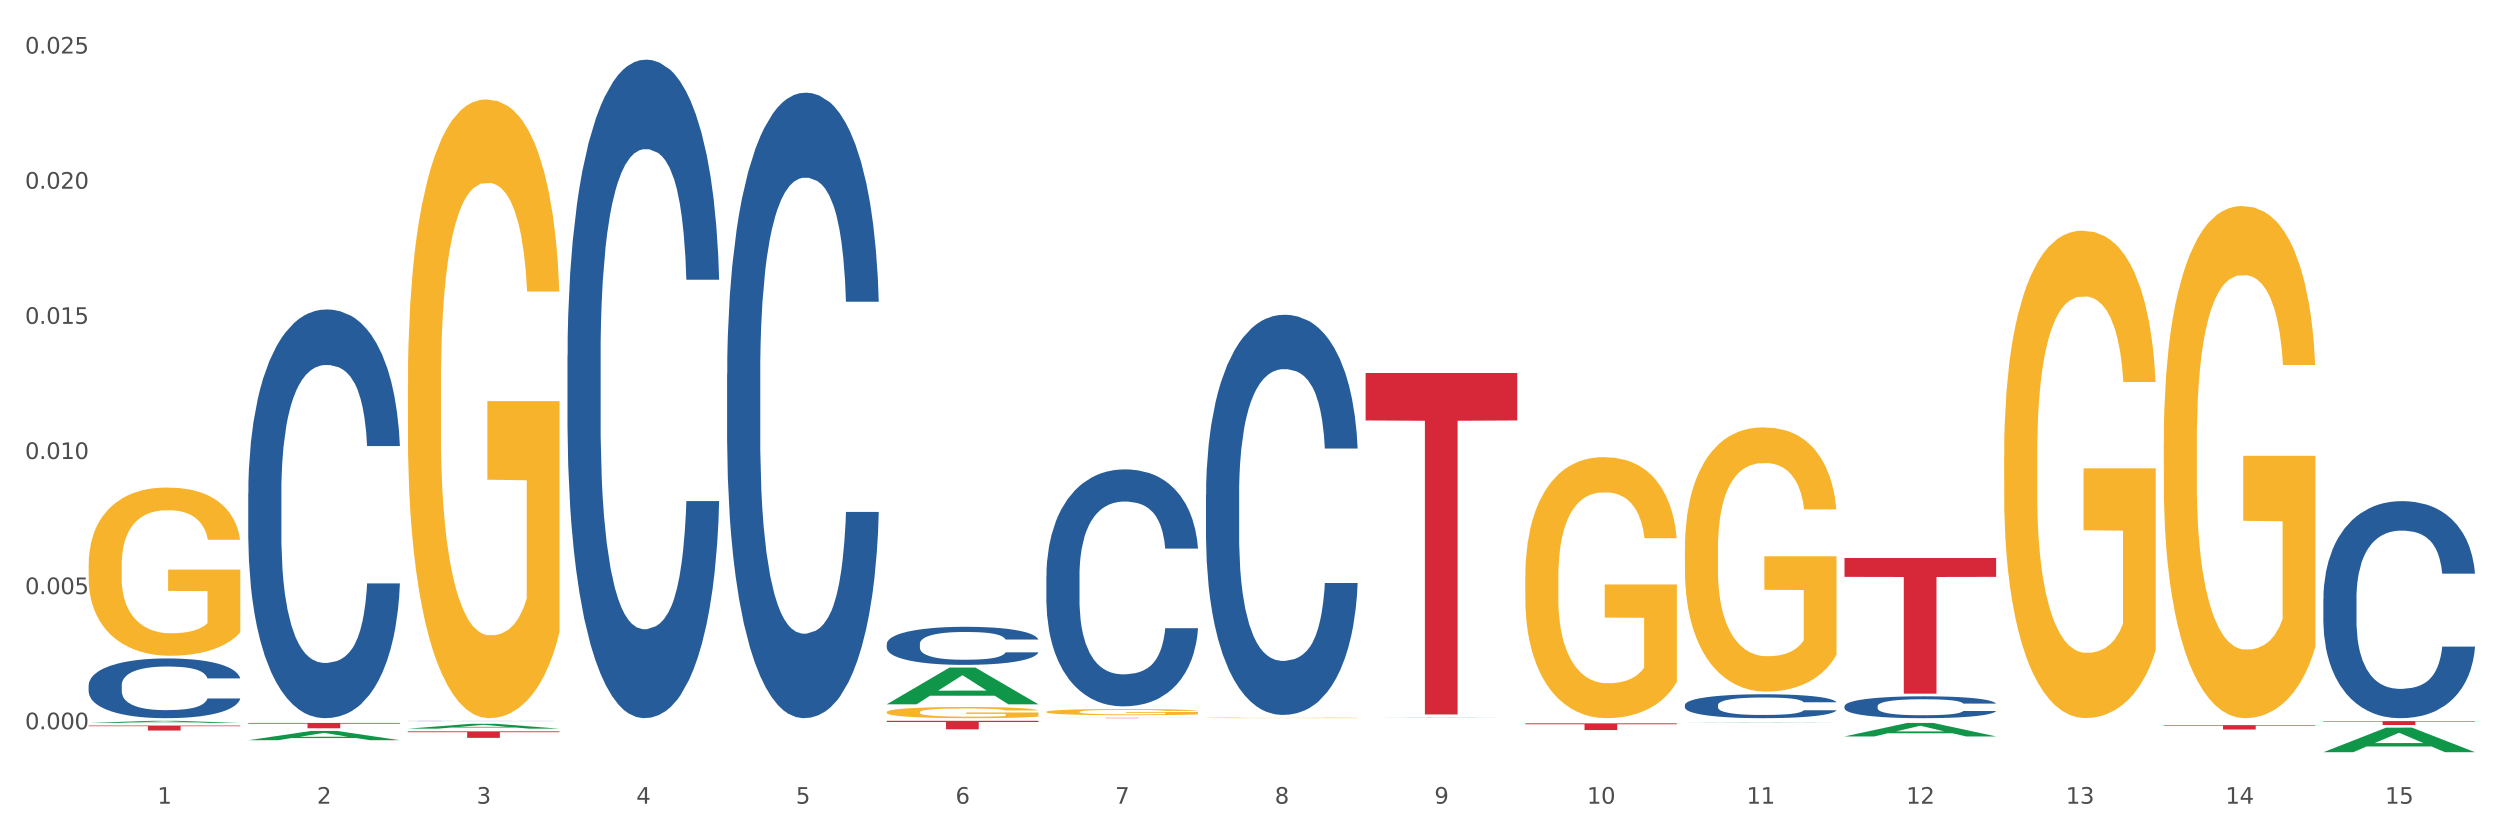 <?xml version="1.0" encoding="utf-8" standalone="no"?>
<!DOCTYPE svg PUBLIC "-//W3C//DTD SVG 1.1//EN"
  "http://www.w3.org/Graphics/SVG/1.1/DTD/svg11.dtd">
<svg xmlns:xlink="http://www.w3.org/1999/xlink" width="1080pt" height="360pt" viewBox="0 0 1080 360" xmlns="http://www.w3.org/2000/svg" version="1.1">
 <rect x="0" y="0" width="1080" height="360" fill="#333333" stroke="none"/>
 <defs>
  <style type="text/css">*{stroke-linejoin: round; stroke-linecap: butt}</style>
 </defs>
 <g id="figure_1">
  <g id="patch_1">
   <path d="M 0 360 
L 1080 360 
L 1080 0 
L 0 0 
z
" style="fill: #ffffff; stroke: #ffffff; stroke-linejoin: miter"/>
  </g>
  <g id="axes_1">
   <g id="matplotlib.axis_1">
    <g id="xtick_1">
     <g id="text_1">
      <!-- 1 -->
      <g style="fill: #4d4d4d" transform="translate(67.984 347.204) scale(0.096 -0.096)">
       <defs>
        <path id="DejaVuSans-31" d="M 794 531 
L 1825 531 
L 1825 4091 
L 703 3866 
L 703 4441 
L 1819 4666 
L 2450 4666 
L 2450 531 
L 3481 531 
L 3481 0 
L 794 0 
L 794 531 
z
" transform="scale(0.016)"/>
       </defs>
       <use xlink:href="#DejaVuSans-31"/>
      </g>
     </g>
    </g>
    <g id="xtick_2">
     <g id="text_2">
      <!-- 2 -->
      <g style="fill: #4d4d4d" transform="translate(136.942 347.204) scale(0.096 -0.096)">
       <defs>
        <path id="DejaVuSans-32" d="M 1228 531 
L 3431 531 
L 3431 0 
L 469 0 
L 469 531 
Q 828 903 1448 1529 
Q 2069 2156 2228 2338 
Q 2531 2678 2651 2914 
Q 2772 3150 2772 3378 
Q 2772 3750 2511 3984 
Q 2250 4219 1831 4219 
Q 1534 4219 1204 4116 
Q 875 4013 500 3803 
L 500 4441 
Q 881 4594 1212 4672 
Q 1544 4750 1819 4750 
Q 2544 4750 2975 4387 
Q 3406 4025 3406 3419 
Q 3406 3131 3298 2873 
Q 3191 2616 2906 2266 
Q 2828 2175 2409 1742 
Q 1991 1309 1228 531 
z
" transform="scale(0.016)"/>
       </defs>
       <use xlink:href="#DejaVuSans-32"/>
      </g>
     </g>
    </g>
    <g id="xtick_3">
     <g id="text_3">
      <!-- 3 -->
      <g style="fill: #4d4d4d" transform="translate(205.899 347.204) scale(0.096 -0.096)">
       <defs>
        <path id="DejaVuSans-33" d="M 2597 2516 
Q 3050 2419 3304 2112 
Q 3559 1806 3559 1356 
Q 3559 666 3084 287 
Q 2609 -91 1734 -91 
Q 1441 -91 1130 -33 
Q 819 25 488 141 
L 488 750 
Q 750 597 1062 519 
Q 1375 441 1716 441 
Q 2309 441 2620 675 
Q 2931 909 2931 1356 
Q 2931 1769 2642 2001 
Q 2353 2234 1838 2234 
L 1294 2234 
L 1294 2753 
L 1863 2753 
Q 2328 2753 2575 2939 
Q 2822 3125 2822 3475 
Q 2822 3834 2567 4026 
Q 2313 4219 1838 4219 
Q 1578 4219 1281 4162 
Q 984 4106 628 3988 
L 628 4550 
Q 988 4650 1302 4700 
Q 1616 4750 1894 4750 
Q 2613 4750 3031 4423 
Q 3450 4097 3450 3541 
Q 3450 3153 3228 2886 
Q 3006 2619 2597 2516 
z
" transform="scale(0.016)"/>
       </defs>
       <use xlink:href="#DejaVuSans-33"/>
      </g>
     </g>
    </g>
    <g id="xtick_4">
     <g id="text_4">
      <!-- 4 -->
      <g style="fill: #4d4d4d" transform="translate(274.857 347.204) scale(0.096 -0.096)">
       <defs>
        <path id="DejaVuSans-34" d="M 2419 4116 
L 825 1625 
L 2419 1625 
L 2419 4116 
z
M 2253 4666 
L 3047 4666 
L 3047 1625 
L 3713 1625 
L 3713 1100 
L 3047 1100 
L 3047 0 
L 2419 0 
L 2419 1100 
L 313 1100 
L 313 1709 
L 2253 4666 
z
" transform="scale(0.016)"/>
       </defs>
       <use xlink:href="#DejaVuSans-34"/>
      </g>
     </g>
    </g>
    <g id="xtick_5">
     <g id="text_5">
      <!-- 5 -->
      <g style="fill: #4d4d4d" transform="translate(343.815 347.204) scale(0.096 -0.096)">
       <defs>
        <path id="DejaVuSans-35" d="M 691 4666 
L 3169 4666 
L 3169 4134 
L 1269 4134 
L 1269 2991 
Q 1406 3038 1543 3061 
Q 1681 3084 1819 3084 
Q 2600 3084 3056 2656 
Q 3513 2228 3513 1497 
Q 3513 744 3044 326 
Q 2575 -91 1722 -91 
Q 1428 -91 1123 -41 
Q 819 9 494 109 
L 494 744 
Q 775 591 1075 516 
Q 1375 441 1709 441 
Q 2250 441 2565 725 
Q 2881 1009 2881 1497 
Q 2881 1984 2565 2268 
Q 2250 2553 1709 2553 
Q 1456 2553 1204 2497 
Q 953 2441 691 2322 
L 691 4666 
z
" transform="scale(0.016)"/>
       </defs>
       <use xlink:href="#DejaVuSans-35"/>
      </g>
     </g>
    </g>
    <g id="xtick_6">
     <g id="text_6">
      <!-- 6 -->
      <g style="fill: #4d4d4d" transform="translate(412.772 347.204) scale(0.096 -0.096)">
       <defs>
        <path id="DejaVuSans-36" d="M 2113 2584 
Q 1688 2584 1439 2293 
Q 1191 2003 1191 1497 
Q 1191 994 1439 701 
Q 1688 409 2113 409 
Q 2538 409 2786 701 
Q 3034 994 3034 1497 
Q 3034 2003 2786 2293 
Q 2538 2584 2113 2584 
z
M 3366 4563 
L 3366 3988 
Q 3128 4100 2886 4159 
Q 2644 4219 2406 4219 
Q 1781 4219 1451 3797 
Q 1122 3375 1075 2522 
Q 1259 2794 1537 2939 
Q 1816 3084 2150 3084 
Q 2853 3084 3261 2657 
Q 3669 2231 3669 1497 
Q 3669 778 3244 343 
Q 2819 -91 2113 -91 
Q 1303 -91 875 529 
Q 447 1150 447 2328 
Q 447 3434 972 4092 
Q 1497 4750 2381 4750 
Q 2619 4750 2861 4703 
Q 3103 4656 3366 4563 
z
" transform="scale(0.016)"/>
       </defs>
       <use xlink:href="#DejaVuSans-36"/>
      </g>
     </g>
    </g>
    <g id="xtick_7">
     <g id="text_7">
      <!-- 7 -->
      <g style="fill: #4d4d4d" transform="translate(481.73 347.204) scale(0.096 -0.096)">
       <defs>
        <path id="DejaVuSans-37" d="M 525 4666 
L 3525 4666 
L 3525 4397 
L 1831 0 
L 1172 0 
L 2766 4134 
L 525 4134 
L 525 4666 
z
" transform="scale(0.016)"/>
       </defs>
       <use xlink:href="#DejaVuSans-37"/>
      </g>
     </g>
    </g>
    <g id="xtick_8">
     <g id="text_8">
      <!-- 8 -->
      <g style="fill: #4d4d4d" transform="translate(550.688 347.204) scale(0.096 -0.096)">
       <defs>
        <path id="DejaVuSans-38" d="M 2034 2216 
Q 1584 2216 1326 1975 
Q 1069 1734 1069 1313 
Q 1069 891 1326 650 
Q 1584 409 2034 409 
Q 2484 409 2743 651 
Q 3003 894 3003 1313 
Q 3003 1734 2745 1975 
Q 2488 2216 2034 2216 
z
M 1403 2484 
Q 997 2584 770 2862 
Q 544 3141 544 3541 
Q 544 4100 942 4425 
Q 1341 4750 2034 4750 
Q 2731 4750 3128 4425 
Q 3525 4100 3525 3541 
Q 3525 3141 3298 2862 
Q 3072 2584 2669 2484 
Q 3125 2378 3379 2068 
Q 3634 1759 3634 1313 
Q 3634 634 3220 271 
Q 2806 -91 2034 -91 
Q 1263 -91 848 271 
Q 434 634 434 1313 
Q 434 1759 690 2068 
Q 947 2378 1403 2484 
z
M 1172 3481 
Q 1172 3119 1398 2916 
Q 1625 2713 2034 2713 
Q 2441 2713 2670 2916 
Q 2900 3119 2900 3481 
Q 2900 3844 2670 4047 
Q 2441 4250 2034 4250 
Q 1625 4250 1398 4047 
Q 1172 3844 1172 3481 
z
" transform="scale(0.016)"/>
       </defs>
       <use xlink:href="#DejaVuSans-38"/>
      </g>
     </g>
    </g>
    <g id="xtick_9">
     <g id="text_9">
      <!-- 9 -->
      <g style="fill: #4d4d4d" transform="translate(619.645 347.204) scale(0.096 -0.096)">
       <defs>
        <path id="DejaVuSans-39" d="M 703 97 
L 703 672 
Q 941 559 1184 500 
Q 1428 441 1663 441 
Q 2288 441 2617 861 
Q 2947 1281 2994 2138 
Q 2813 1869 2534 1725 
Q 2256 1581 1919 1581 
Q 1219 1581 811 2004 
Q 403 2428 403 3163 
Q 403 3881 828 4315 
Q 1253 4750 1959 4750 
Q 2769 4750 3195 4129 
Q 3622 3509 3622 2328 
Q 3622 1225 3098 567 
Q 2575 -91 1691 -91 
Q 1453 -91 1209 -44 
Q 966 3 703 97 
z
M 1959 2075 
Q 2384 2075 2632 2365 
Q 2881 2656 2881 3163 
Q 2881 3666 2632 3958 
Q 2384 4250 1959 4250 
Q 1534 4250 1286 3958 
Q 1038 3666 1038 3163 
Q 1038 2656 1286 2365 
Q 1534 2075 1959 2075 
z
" transform="scale(0.016)"/>
       </defs>
       <use xlink:href="#DejaVuSans-39"/>
      </g>
     </g>
    </g>
    <g id="xtick_10">
     <g id="text_10">
      <!-- 10 -->
      <g style="fill: #4d4d4d" transform="translate(685.549 347.204) scale(0.096 -0.096)">
       <defs>
        <path id="DejaVuSans-30" d="M 2034 4250 
Q 1547 4250 1301 3770 
Q 1056 3291 1056 2328 
Q 1056 1369 1301 889 
Q 1547 409 2034 409 
Q 2525 409 2770 889 
Q 3016 1369 3016 2328 
Q 3016 3291 2770 3770 
Q 2525 4250 2034 4250 
z
M 2034 4750 
Q 2819 4750 3233 4129 
Q 3647 3509 3647 2328 
Q 3647 1150 3233 529 
Q 2819 -91 2034 -91 
Q 1250 -91 836 529 
Q 422 1150 422 2328 
Q 422 3509 836 4129 
Q 1250 4750 2034 4750 
z
" transform="scale(0.016)"/>
       </defs>
       <use xlink:href="#DejaVuSans-31"/>
       <use xlink:href="#DejaVuSans-30" transform="translate(63.623 0)"/>
      </g>
     </g>
    </g>
    <g id="xtick_11">
     <g id="text_11">
      <!-- 11 -->
      <g style="fill: #4d4d4d" transform="translate(754.506 347.204) scale(0.096 -0.096)">
       <use xlink:href="#DejaVuSans-31"/>
       <use xlink:href="#DejaVuSans-31" transform="translate(63.623 0)"/>
      </g>
     </g>
    </g>
    <g id="xtick_12">
     <g id="text_12">
      <!-- 12 -->
      <g style="fill: #4d4d4d" transform="translate(823.464 347.204) scale(0.096 -0.096)">
       <use xlink:href="#DejaVuSans-31"/>
       <use xlink:href="#DejaVuSans-32" transform="translate(63.623 0)"/>
      </g>
     </g>
    </g>
    <g id="xtick_13">
     <g id="text_13">
      <!-- 13 -->
      <g style="fill: #4d4d4d" transform="translate(892.422 347.204) scale(0.096 -0.096)">
       <use xlink:href="#DejaVuSans-31"/>
       <use xlink:href="#DejaVuSans-33" transform="translate(63.623 0)"/>
      </g>
     </g>
    </g>
    <g id="xtick_14">
     <g id="text_14">
      <!-- 14 -->
      <g style="fill: #4d4d4d" transform="translate(961.379 347.204) scale(0.096 -0.096)">
       <use xlink:href="#DejaVuSans-31"/>
       <use xlink:href="#DejaVuSans-34" transform="translate(63.623 0)"/>
      </g>
     </g>
    </g>
    <g id="xtick_15">
     <g id="text_15">
      <!-- 15 -->
      <g style="fill: #4d4d4d" transform="translate(1030.337 347.204) scale(0.096 -0.096)">
       <use xlink:href="#DejaVuSans-31"/>
       <use xlink:href="#DejaVuSans-35" transform="translate(63.623 0)"/>
      </g>
     </g>
    </g>
    <g id="xtick_16"/>
    <g id="xtick_17"/>
    <g id="xtick_18"/>
    <g id="xtick_19"/>
    <g id="xtick_20"/>
    <g id="xtick_21"/>
    <g id="xtick_22"/>
    <g id="xtick_23"/>
    <g id="xtick_24"/>
    <g id="xtick_25"/>
    <g id="xtick_26"/>
    <g id="xtick_27"/>
    <g id="xtick_28"/>
    <g id="xtick_29"/>
   </g>
   <g id="matplotlib.axis_2">
    <g id="ytick_1">
     <g id="text_16">
      <!-- 0.000 -->
      <g style="fill: #4d4d4d" transform="translate(10.8 315.045) scale(0.096 -0.096)">
       <defs>
        <path id="DejaVuSans-2e" d="M 684 794 
L 1344 794 
L 1344 0 
L 684 0 
L 684 794 
z
" transform="scale(0.016)"/>
       </defs>
       <use xlink:href="#DejaVuSans-30"/>
       <use xlink:href="#DejaVuSans-2e" transform="translate(63.623 0)"/>
       <use xlink:href="#DejaVuSans-30" transform="translate(95.41 0)"/>
       <use xlink:href="#DejaVuSans-30" transform="translate(159.033 0)"/>
       <use xlink:href="#DejaVuSans-30" transform="translate(222.656 0)"/>
      </g>
     </g>
    </g>
    <g id="ytick_2">
     <g id="text_17">
      <!-- 0.005 -->
      <g style="fill: #4d4d4d" transform="translate(10.8 256.663) scale(0.096 -0.096)">
       <use xlink:href="#DejaVuSans-30"/>
       <use xlink:href="#DejaVuSans-2e" transform="translate(63.623 0)"/>
       <use xlink:href="#DejaVuSans-30" transform="translate(95.41 0)"/>
       <use xlink:href="#DejaVuSans-30" transform="translate(159.033 0)"/>
       <use xlink:href="#DejaVuSans-35" transform="translate(222.656 0)"/>
      </g>
     </g>
    </g>
    <g id="ytick_3">
     <g id="text_18">
      <!-- 0.010 -->
      <g style="fill: #4d4d4d" transform="translate(10.8 198.282) scale(0.096 -0.096)">
       <use xlink:href="#DejaVuSans-30"/>
       <use xlink:href="#DejaVuSans-2e" transform="translate(63.623 0)"/>
       <use xlink:href="#DejaVuSans-30" transform="translate(95.41 0)"/>
       <use xlink:href="#DejaVuSans-31" transform="translate(159.033 0)"/>
       <use xlink:href="#DejaVuSans-30" transform="translate(222.656 0)"/>
      </g>
     </g>
    </g>
    <g id="ytick_4">
     <g id="text_19">
      <!-- 0.015 -->
      <g style="fill: #4d4d4d" transform="translate(10.8 139.9) scale(0.096 -0.096)">
       <use xlink:href="#DejaVuSans-30"/>
       <use xlink:href="#DejaVuSans-2e" transform="translate(63.623 0)"/>
       <use xlink:href="#DejaVuSans-30" transform="translate(95.41 0)"/>
       <use xlink:href="#DejaVuSans-31" transform="translate(159.033 0)"/>
       <use xlink:href="#DejaVuSans-35" transform="translate(222.656 0)"/>
      </g>
     </g>
    </g>
    <g id="ytick_5">
     <g id="text_20">
      <!-- 0.020 -->
      <g style="fill: #4d4d4d" transform="translate(10.8 81.519) scale(0.096 -0.096)">
       <use xlink:href="#DejaVuSans-30"/>
       <use xlink:href="#DejaVuSans-2e" transform="translate(63.623 0)"/>
       <use xlink:href="#DejaVuSans-30" transform="translate(95.41 0)"/>
       <use xlink:href="#DejaVuSans-32" transform="translate(159.033 0)"/>
       <use xlink:href="#DejaVuSans-30" transform="translate(222.656 0)"/>
      </g>
     </g>
    </g>
    <g id="ytick_6">
     <g id="text_21">
      <!-- 0.025 -->
      <g style="fill: #4d4d4d" transform="translate(10.8 23.137) scale(0.096 -0.096)">
       <use xlink:href="#DejaVuSans-30"/>
       <use xlink:href="#DejaVuSans-2e" transform="translate(63.623 0)"/>
       <use xlink:href="#DejaVuSans-30" transform="translate(95.41 0)"/>
       <use xlink:href="#DejaVuSans-32" transform="translate(159.033 0)"/>
       <use xlink:href="#DejaVuSans-35" transform="translate(222.656 0)"/>
      </g>
     </g>
    </g>
    <g id="ytick_7"/>
    <g id="ytick_8"/>
    <g id="ytick_9"/>
    <g id="ytick_10"/>
    <g id="ytick_11"/>
   </g>
   <g id="PolyCollection_1">
    <path d="M 38.283 312.286 
L 38.351 312.285 
L 65.365 311.398 
L 76.576 311.398 
L 103.793 312.288 
L 90.826 312.288 
L 84.95 312.08 
L 57.058 312.08 
L 56.855 312.084 
L 51.182 312.288 
L 38.283 312.288 
L 38.283 312.286 
L 60.57 311.957 
L 81.438 311.956 
L 71.105 311.587 
L 70.97 311.586 
L 70.835 311.588 
L 60.502 311.956 
L 60.57 311.957 
L 38.283 312.286 
z
" clip-path="url(#p3236da2295)" style="fill: #109648"/>
    <path d="M 176.198 315.93 
L 241.708 315.93 
L 241.708 316.322 
L 215.939 316.324 
L 215.939 318.75 
L 201.812 318.75 
L 201.812 316.324 
L 176.198 316.322 
L 176.198 315.932 
L 176.198 315.93 
z
" clip-path="url(#p3236da2295)" style="fill: #d62839"/>
    <path d="M 383.071 311.398 
L 448.581 311.398 
L 448.581 311.909 
L 422.812 311.913 
L 422.812 315.081 
L 408.685 315.081 
L 408.685 311.913 
L 383.071 311.909 
L 383.071 311.401 
L 383.071 311.398 
z
" clip-path="url(#p3236da2295)" style="fill: #d62839"/>
    <path d="M 452.029 310.112 
L 517.539 310.112 
L 517.539 310.132 
L 491.769 310.132 
L 491.769 310.255 
L 477.643 310.255 
L 477.643 310.132 
L 452.029 310.132 
L 452.029 310.112 
L 452.029 310.112 
z
" clip-path="url(#p3236da2295)" style="fill: #d62839"/>
    <path d="M 589.944 161.138 
L 655.454 161.138 
L 655.454 181.637 
L 629.685 181.775 
L 629.685 308.643 
L 615.558 308.643 
L 615.558 181.775 
L 589.944 181.637 
L 589.944 161.277 
L 589.944 161.138 
z
" clip-path="url(#p3236da2295)" style="fill: #d62839"/>
    <path d="M 658.902 312.479 
L 724.412 312.479 
L 724.412 312.884 
L 698.642 312.887 
L 698.642 315.394 
L 684.516 315.394 
L 684.516 312.887 
L 658.902 312.884 
L 658.902 312.482 
L 658.902 312.479 
z
" clip-path="url(#p3236da2295)" style="fill: #d62839"/>
    <path d="M 796.817 241.061 
L 862.327 241.061 
L 862.327 249.204 
L 836.558 249.259 
L 836.558 299.658 
L 822.431 299.658 
L 822.431 249.259 
L 796.817 249.204 
L 796.817 241.116 
L 796.817 241.061 
z
" clip-path="url(#p3236da2295)" style="fill: #d62839"/>
    <path d="M 1003.69 311.501 
L 1069.2 311.501 
L 1069.2 311.736 
L 1043.431 311.737 
L 1043.431 313.192 
L 1029.304 313.192 
L 1029.304 311.737 
L 1003.69 311.736 
L 1003.69 311.503 
L 1003.69 311.501 
z
" clip-path="url(#p3236da2295)" style="fill: #d62839"/>
    <path d="M 38.283 244.201 
L 38.36 244.134 
L 38.36 241.744 
L 38.515 239.687 
L 39.288 234.708 
L 40.449 230.593 
L 41.299 228.402 
L 42.15 226.61 
L 43.156 224.818 
L 44.393 222.959 
L 46.636 220.237 
L 48.028 218.843 
L 49.73 217.383 
L 52.824 215.259 
L 55.066 214.064 
L 57.387 213.068 
L 61.177 211.873 
L 63.652 211.342 
L 66.281 210.944 
L 69.452 210.679 
L 71.85 210.612 
L 77.109 210.811 
L 81.595 211.409 
L 83.761 211.873 
L 86.545 212.67 
L 88.015 213.201 
L 90.412 214.263 
L 92.887 215.657 
L 94.589 216.852 
L 97.141 219.109 
L 99.075 221.366 
L 100.854 224.154 
L 101.782 226.079 
L 102.478 227.871 
L 103.097 229.929 
L 103.715 233.181 
L 89.794 233.181 
L 89.252 230.858 
L 88.401 228.668 
L 87.164 226.543 
L 86.081 225.216 
L 84.225 223.556 
L 82.523 222.494 
L 80.744 221.698 
L 78.579 221.034 
L 76.877 220.702 
L 74.48 220.436 
L 69.762 220.503 
L 66.591 221.034 
L 64.425 221.698 
L 63.033 222.295 
L 61.795 222.959 
L 60.403 223.888 
L 58.779 225.282 
L 57.619 226.543 
L 56.459 228.137 
L 55.531 229.73 
L 54.68 231.588 
L 53.984 233.58 
L 53.442 235.638 
L 52.978 238.16 
L 52.592 242.342 
L 52.592 251.436 
L 52.746 253.494 
L 53.133 256.215 
L 53.597 258.273 
L 54.37 260.729 
L 55.066 262.389 
L 56.381 264.778 
L 57.851 266.77 
L 59.011 268.031 
L 60.171 269.093 
L 62.182 270.553 
L 64.425 271.748 
L 66.359 272.478 
L 68.988 273.142 
L 70.767 273.408 
L 72.314 273.541 
L 76.104 273.541 
L 78.811 273.341 
L 81.827 272.877 
L 84.148 272.279 
L 86.081 271.549 
L 88.247 270.354 
L 89.639 269.226 
L 89.639 255.352 
L 72.623 255.286 
L 72.623 246.059 
L 103.793 246.059 
L 103.793 273.142 
L 102.478 274.536 
L 101.008 275.797 
L 99.462 276.926 
L 97.141 278.32 
L 94.357 279.648 
L 91.882 280.577 
L 89.252 281.373 
L 86.159 282.104 
L 82.137 282.767 
L 79.662 283.033 
L 76.568 283.232 
L 72.933 283.298 
L 69.762 283.166 
L 66.668 282.834 
L 63.42 282.236 
L 60.248 281.373 
L 57.851 280.51 
L 55.453 279.448 
L 52.901 278.054 
L 50.89 276.727 
L 49.343 275.532 
L 47.642 274.005 
L 45.785 272.014 
L 44.393 270.222 
L 43.156 268.363 
L 41.841 265.973 
L 40.913 263.915 
L 39.985 261.327 
L 39.443 259.402 
L 38.824 256.414 
L 38.36 252.233 
L 38.283 244.201 
z
" clip-path="url(#p3236da2295)" style="fill: #f7b32b"/>
    <path d="M 1003.69 258.619 
L 1003.768 258.533 
L 1003.768 256.135 
L 1004 252.881 
L 1004.852 246.887 
L 1005.936 242.348 
L 1007.794 237.039 
L 1008.801 234.813 
L 1010.117 232.329 
L 1012.828 228.305 
L 1015.925 224.879 
L 1018.093 222.995 
L 1019.719 221.797 
L 1023.359 219.656 
L 1025.449 218.714 
L 1027.618 217.943 
L 1029.476 217.429 
L 1032.573 216.83 
L 1035.051 216.573 
L 1037.916 216.487 
L 1040.317 216.573 
L 1043.492 216.915 
L 1048.138 217.943 
L 1049.919 218.542 
L 1052.319 219.57 
L 1054.797 220.94 
L 1056.81 222.31 
L 1059.133 224.28 
L 1061.534 226.849 
L 1063.857 230.103 
L 1065.483 233.1 
L 1066.8 236.268 
L 1067.961 240.122 
L 1068.813 244.318 
L 1069.2 247.829 
L 1055.029 247.829 
L 1054.642 244.66 
L 1053.868 241.235 
L 1053.094 238.923 
L 1052.242 237.039 
L 1050.925 234.898 
L 1049.764 233.528 
L 1047.828 231.901 
L 1046.047 230.874 
L 1044.576 230.274 
L 1042.795 229.76 
L 1039 229.247 
L 1036.29 229.247 
L 1034.587 229.418 
L 1032.496 229.846 
L 1030.715 230.445 
L 1028.624 231.473 
L 1026.998 232.586 
L 1025.372 234.042 
L 1024.443 235.07 
L 1023.049 236.953 
L 1022.12 238.495 
L 1020.881 241.149 
L 1020.184 243.033 
L 1018.945 247.914 
L 1018.403 251.511 
L 1018.171 253.994 
L 1018.016 256.735 
L 1018.016 270.093 
L 1018.48 276.088 
L 1018.867 278.657 
L 1019.487 281.568 
L 1020.648 285.336 
L 1022.352 289.018 
L 1024.133 291.673 
L 1025.604 293.3 
L 1026.998 294.499 
L 1028.392 295.441 
L 1030.095 296.297 
L 1031.489 296.811 
L 1033.58 297.324 
L 1036.058 297.581 
L 1037.994 297.581 
L 1041.943 297.153 
L 1043.724 296.725 
L 1045.428 296.126 
L 1047.286 295.184 
L 1048.757 294.156 
L 1049.609 293.385 
L 1051.003 291.758 
L 1052.087 290.046 
L 1053.016 288.076 
L 1053.636 286.363 
L 1054.333 283.795 
L 1054.875 280.883 
L 1055.029 279.342 
L 1069.2 279.342 
L 1068.89 282.424 
L 1068.348 285.422 
L 1067.264 289.446 
L 1066.412 291.758 
L 1065.096 294.584 
L 1063.702 296.982 
L 1061.766 299.637 
L 1059.985 301.606 
L 1058.127 303.319 
L 1056.114 304.86 
L 1052.474 307.001 
L 1051.158 307.6 
L 1048.37 308.628 
L 1046.202 309.227 
L 1043.027 309.827 
L 1039.775 310.169 
L 1036.368 310.255 
L 1033.348 310.084 
L 1030.018 309.57 
L 1027.927 309.056 
L 1025.604 308.285 
L 1022.894 307.087 
L 1020.339 305.631 
L 1017.938 303.918 
L 1015.693 301.949 
L 1013.602 299.722 
L 1010.892 296.04 
L 1008.878 292.443 
L 1007.407 289.104 
L 1006.4 286.278 
L 1005.394 282.681 
L 1004.852 280.198 
L 1004 274.204 
L 1003.69 268.638 
L 1003.69 258.619 
z
" clip-path="url(#p3236da2295)" style="fill: #255c99"/>
    <path d="M 796.817 305.048 
L 796.895 305.04 
L 796.895 304.798 
L 797.127 304.47 
L 797.979 303.865 
L 799.063 303.408 
L 800.921 302.872 
L 801.928 302.648 
L 803.244 302.398 
L 805.955 301.992 
L 809.052 301.646 
L 811.22 301.456 
L 812.846 301.335 
L 816.486 301.12 
L 818.576 301.025 
L 820.745 300.947 
L 822.603 300.895 
L 825.7 300.835 
L 828.178 300.809 
L 831.043 300.8 
L 833.444 300.809 
L 836.619 300.843 
L 841.265 300.947 
L 843.046 301.007 
L 845.446 301.111 
L 847.924 301.249 
L 849.937 301.387 
L 852.261 301.586 
L 854.661 301.845 
L 856.984 302.173 
L 858.61 302.475 
L 859.927 302.795 
L 861.088 303.183 
L 861.94 303.606 
L 862.327 303.96 
L 848.156 303.96 
L 847.769 303.641 
L 846.995 303.296 
L 846.221 303.062 
L 845.369 302.872 
L 844.052 302.657 
L 842.891 302.518 
L 840.955 302.354 
L 839.174 302.251 
L 837.703 302.19 
L 835.922 302.138 
L 832.127 302.087 
L 829.417 302.087 
L 827.714 302.104 
L 825.623 302.147 
L 823.842 302.208 
L 821.751 302.311 
L 820.125 302.423 
L 818.499 302.57 
L 817.57 302.674 
L 816.176 302.864 
L 815.247 303.019 
L 814.008 303.287 
L 813.311 303.477 
L 812.072 303.969 
L 811.53 304.332 
L 811.298 304.582 
L 811.143 304.858 
L 811.143 306.205 
L 811.607 306.81 
L 811.994 307.069 
L 812.614 307.362 
L 813.775 307.742 
L 815.479 308.114 
L 817.26 308.381 
L 818.731 308.545 
L 820.125 308.666 
L 821.519 308.761 
L 823.222 308.848 
L 824.616 308.899 
L 826.707 308.951 
L 829.185 308.977 
L 831.121 308.977 
L 835.07 308.934 
L 836.851 308.891 
L 838.555 308.83 
L 840.413 308.735 
L 841.884 308.632 
L 842.736 308.554 
L 844.13 308.39 
L 845.214 308.217 
L 846.143 308.019 
L 846.763 307.846 
L 847.46 307.587 
L 848.002 307.293 
L 848.156 307.138 
L 862.327 307.138 
L 862.017 307.449 
L 861.475 307.751 
L 860.391 308.157 
L 859.539 308.39 
L 858.223 308.675 
L 856.829 308.917 
L 854.893 309.184 
L 853.112 309.383 
L 851.254 309.556 
L 849.241 309.711 
L 845.601 309.927 
L 844.285 309.987 
L 841.497 310.091 
L 839.329 310.151 
L 836.154 310.212 
L 832.902 310.246 
L 829.495 310.255 
L 826.475 310.238 
L 823.145 310.186 
L 821.054 310.134 
L 818.731 310.056 
L 816.021 309.936 
L 813.466 309.789 
L 811.065 309.616 
L 808.82 309.417 
L 806.729 309.193 
L 804.019 308.822 
L 802.005 308.459 
L 800.534 308.122 
L 799.527 307.837 
L 798.521 307.475 
L 797.979 307.224 
L 797.127 306.62 
L 796.817 306.059 
L 796.817 305.048 
z
" clip-path="url(#p3236da2295)" style="fill: #255c99"/>
    <path d="M 727.86 304.565 
L 727.937 304.556 
L 727.937 304.292 
L 728.169 303.933 
L 729.021 303.272 
L 730.105 302.772 
L 731.964 302.187 
L 732.97 301.942 
L 734.287 301.668 
L 736.997 301.225 
L 740.094 300.847 
L 742.262 300.64 
L 743.889 300.508 
L 747.528 300.272 
L 749.619 300.168 
L 751.787 300.083 
L 753.645 300.026 
L 756.743 299.96 
L 759.221 299.932 
L 762.086 299.923 
L 764.486 299.932 
L 767.661 299.97 
L 772.307 300.083 
L 774.088 300.149 
L 776.489 300.262 
L 778.967 300.413 
L 780.98 300.564 
L 783.303 300.781 
L 785.703 301.064 
L 788.026 301.423 
L 789.652 301.753 
L 790.969 302.102 
L 792.13 302.527 
L 792.982 302.989 
L 793.369 303.376 
L 779.199 303.376 
L 778.812 303.027 
L 778.037 302.65 
L 777.263 302.395 
L 776.411 302.187 
L 775.095 301.951 
L 773.933 301.8 
L 771.997 301.621 
L 770.216 301.508 
L 768.745 301.442 
L 766.964 301.385 
L 763.17 301.329 
L 760.46 301.329 
L 758.756 301.347 
L 756.665 301.395 
L 754.884 301.461 
L 752.794 301.574 
L 751.167 301.697 
L 749.541 301.857 
L 748.612 301.97 
L 747.218 302.178 
L 746.289 302.348 
L 745.05 302.64 
L 744.353 302.848 
L 743.114 303.386 
L 742.572 303.782 
L 742.34 304.056 
L 742.185 304.358 
L 742.185 305.83 
L 742.65 306.49 
L 743.037 306.773 
L 743.656 307.094 
L 744.818 307.509 
L 746.521 307.915 
L 748.302 308.207 
L 749.774 308.387 
L 751.167 308.519 
L 752.561 308.623 
L 754.265 308.717 
L 755.659 308.774 
L 757.749 308.83 
L 760.227 308.858 
L 762.163 308.858 
L 766.112 308.811 
L 767.893 308.764 
L 769.597 308.698 
L 771.455 308.594 
L 772.927 308.481 
L 773.778 308.396 
L 775.172 308.217 
L 776.256 308.028 
L 777.186 307.811 
L 777.805 307.622 
L 778.502 307.339 
L 779.044 307.018 
L 779.199 306.849 
L 793.369 306.849 
L 793.06 307.188 
L 792.518 307.519 
L 791.433 307.962 
L 790.582 308.217 
L 789.265 308.528 
L 787.871 308.792 
L 785.936 309.085 
L 784.155 309.302 
L 782.296 309.491 
L 780.283 309.661 
L 776.643 309.896 
L 775.327 309.962 
L 772.539 310.076 
L 770.371 310.142 
L 767.196 310.208 
L 763.944 310.246 
L 760.537 310.255 
L 757.517 310.236 
L 754.187 310.18 
L 752.097 310.123 
L 749.774 310.038 
L 747.063 309.906 
L 744.508 309.745 
L 742.108 309.557 
L 739.862 309.34 
L 737.771 309.094 
L 735.061 308.689 
L 733.048 308.292 
L 731.576 307.924 
L 730.57 307.613 
L 729.563 307.217 
L 729.021 306.943 
L 728.169 306.282 
L 727.86 305.669 
L 727.86 304.565 
z
" clip-path="url(#p3236da2295)" style="fill: #255c99"/>
    <path d="M 520.987 213.653 
L 521.064 213.495 
L 521.064 209.074 
L 521.296 203.075 
L 522.148 192.023 
L 523.232 183.655 
L 525.091 173.866 
L 526.097 169.761 
L 527.414 165.182 
L 530.124 157.761 
L 533.221 151.446 
L 535.389 147.972 
L 537.016 145.762 
L 540.655 141.815 
L 542.746 140.078 
L 544.914 138.657 
L 546.772 137.71 
L 549.87 136.604 
L 552.348 136.131 
L 555.213 135.973 
L 557.613 136.131 
L 560.788 136.762 
L 565.434 138.657 
L 567.215 139.762 
L 569.616 141.657 
L 572.094 144.183 
L 574.107 146.709 
L 576.43 150.341 
L 578.83 155.077 
L 581.153 161.077 
L 582.78 166.603 
L 584.096 172.445 
L 585.257 179.55 
L 586.109 187.286 
L 586.496 193.759 
L 572.326 193.759 
L 571.939 187.917 
L 571.164 181.602 
L 570.39 177.339 
L 569.538 173.866 
L 568.222 169.918 
L 567.06 167.392 
L 565.124 164.392 
L 563.343 162.498 
L 561.872 161.393 
L 560.091 160.445 
L 556.297 159.498 
L 553.587 159.498 
L 551.883 159.814 
L 549.792 160.603 
L 548.011 161.708 
L 545.921 163.603 
L 544.294 165.656 
L 542.668 168.34 
L 541.739 170.234 
L 540.345 173.708 
L 539.416 176.55 
L 538.177 181.444 
L 537.48 184.918 
L 536.241 193.917 
L 535.699 200.548 
L 535.467 205.127 
L 535.312 210.179 
L 535.312 234.81 
L 535.777 245.862 
L 536.164 250.598 
L 536.783 255.966 
L 537.945 262.913 
L 539.648 269.703 
L 541.429 274.597 
L 542.901 277.597 
L 544.294 279.807 
L 545.688 281.544 
L 547.392 283.123 
L 548.786 284.07 
L 550.876 285.017 
L 553.354 285.491 
L 555.29 285.491 
L 559.239 284.702 
L 561.02 283.912 
L 562.724 282.807 
L 564.582 281.07 
L 566.054 279.176 
L 566.905 277.755 
L 568.299 274.755 
L 569.383 271.597 
L 570.313 267.966 
L 570.932 264.808 
L 571.629 260.071 
L 572.171 254.703 
L 572.326 251.861 
L 586.496 251.861 
L 586.187 257.545 
L 585.645 263.071 
L 584.561 270.492 
L 583.709 274.755 
L 582.392 279.965 
L 580.999 284.386 
L 579.063 289.28 
L 577.282 292.912 
L 575.423 296.07 
L 573.41 298.911 
L 569.77 302.859 
L 568.454 303.964 
L 565.666 305.858 
L 563.498 306.964 
L 560.323 308.069 
L 557.071 308.7 
L 553.664 308.858 
L 550.644 308.543 
L 547.314 307.595 
L 545.224 306.648 
L 542.901 305.227 
L 540.19 303.017 
L 537.635 300.332 
L 535.235 297.175 
L 532.989 293.543 
L 530.898 289.438 
L 528.188 282.649 
L 526.175 276.018 
L 524.703 269.86 
L 523.697 264.65 
L 522.69 258.019 
L 522.148 253.44 
L 521.296 242.388 
L 520.987 232.126 
L 520.987 213.653 
z
" clip-path="url(#p3236da2295)" style="fill: #255c99"/>
    <path d="M 452.029 248.77 
L 452.106 248.677 
L 452.106 246.059 
L 452.339 242.506 
L 453.19 235.961 
L 454.275 231.006 
L 456.133 225.209 
L 457.14 222.778 
L 458.456 220.067 
L 461.166 215.673 
L 464.264 211.933 
L 466.432 209.876 
L 468.058 208.567 
L 471.697 206.23 
L 473.788 205.201 
L 475.956 204.36 
L 477.815 203.799 
L 480.912 203.144 
L 483.39 202.864 
L 486.255 202.77 
L 488.656 202.864 
L 491.83 203.238 
L 496.476 204.36 
L 498.257 205.014 
L 500.658 206.136 
L 503.136 207.632 
L 505.149 209.128 
L 507.472 211.278 
L 509.873 214.083 
L 512.196 217.636 
L 513.822 220.908 
L 515.138 224.368 
L 516.3 228.575 
L 517.152 233.156 
L 517.539 236.99 
L 503.368 236.99 
L 502.981 233.53 
L 502.207 229.791 
L 501.432 227.266 
L 500.581 225.209 
L 499.264 222.872 
L 498.103 221.376 
L 496.167 219.599 
L 494.386 218.478 
L 492.914 217.823 
L 491.133 217.262 
L 487.339 216.701 
L 484.629 216.701 
L 482.925 216.888 
L 480.835 217.356 
L 479.054 218.01 
L 476.963 219.132 
L 475.337 220.347 
L 473.711 221.937 
L 472.781 223.059 
L 471.388 225.116 
L 470.458 226.799 
L 469.219 229.697 
L 468.523 231.754 
L 467.284 237.083 
L 466.742 241.01 
L 466.509 243.721 
L 466.354 246.713 
L 466.354 261.299 
L 466.819 267.843 
L 467.206 270.648 
L 467.826 273.827 
L 468.987 277.941 
L 470.691 281.961 
L 472.472 284.859 
L 473.943 286.636 
L 475.337 287.945 
L 476.731 288.973 
L 478.434 289.908 
L 479.828 290.469 
L 481.919 291.03 
L 484.397 291.311 
L 486.333 291.311 
L 490.282 290.843 
L 492.063 290.376 
L 493.766 289.721 
L 495.625 288.693 
L 497.096 287.571 
L 497.948 286.729 
L 499.342 284.953 
L 500.426 283.083 
L 501.355 280.933 
L 501.974 279.063 
L 502.671 276.258 
L 503.213 273.079 
L 503.368 271.396 
L 517.539 271.396 
L 517.229 274.762 
L 516.687 278.034 
L 515.603 282.429 
L 514.751 284.953 
L 513.435 288.038 
L 512.041 290.656 
L 510.105 293.555 
L 508.324 295.705 
L 506.466 297.575 
L 504.452 299.258 
L 500.813 301.595 
L 499.496 302.25 
L 496.709 303.372 
L 494.541 304.026 
L 491.366 304.681 
L 488.114 305.055 
L 484.706 305.148 
L 481.686 304.961 
L 478.357 304.4 
L 476.266 303.839 
L 473.943 302.998 
L 471.233 301.689 
L 468.677 300.099 
L 466.277 298.229 
L 464.031 296.079 
L 461.941 293.648 
L 459.23 289.628 
L 457.217 285.701 
L 455.746 282.055 
L 454.739 278.969 
L 453.733 275.042 
L 453.19 272.331 
L 452.339 265.786 
L 452.029 259.709 
L 452.029 248.77 
z
" clip-path="url(#p3236da2295)" style="fill: #255c99"/>
    <path d="M 383.071 278.171 
L 383.149 278.156 
L 383.149 277.735 
L 383.381 277.164 
L 384.233 276.112 
L 385.317 275.316 
L 387.175 274.384 
L 388.182 273.994 
L 389.498 273.558 
L 392.209 272.852 
L 395.306 272.251 
L 397.474 271.92 
L 399.1 271.71 
L 402.74 271.334 
L 404.83 271.169 
L 406.999 271.034 
L 408.857 270.944 
L 411.954 270.838 
L 414.432 270.793 
L 417.297 270.778 
L 419.698 270.793 
L 422.873 270.853 
L 427.519 271.034 
L 429.3 271.139 
L 431.7 271.319 
L 434.178 271.56 
L 436.192 271.8 
L 438.515 272.146 
L 440.915 272.596 
L 443.238 273.167 
L 444.864 273.693 
L 446.181 274.249 
L 447.342 274.925 
L 448.194 275.662 
L 448.581 276.278 
L 434.411 276.278 
L 434.023 275.722 
L 433.249 275.121 
L 432.475 274.715 
L 431.623 274.384 
L 430.306 274.009 
L 429.145 273.768 
L 427.209 273.483 
L 425.428 273.303 
L 423.957 273.197 
L 422.176 273.107 
L 418.382 273.017 
L 415.671 273.017 
L 413.968 273.047 
L 411.877 273.122 
L 410.096 273.227 
L 408.005 273.408 
L 406.379 273.603 
L 404.753 273.859 
L 403.824 274.039 
L 402.43 274.369 
L 401.501 274.64 
L 400.262 275.106 
L 399.565 275.436 
L 398.326 276.293 
L 397.784 276.924 
L 397.552 277.359 
L 397.397 277.84 
L 397.397 280.184 
L 397.861 281.236 
L 398.248 281.687 
L 398.868 282.198 
L 400.029 282.859 
L 401.733 283.505 
L 403.514 283.971 
L 404.985 284.256 
L 406.379 284.466 
L 407.773 284.632 
L 409.477 284.782 
L 410.87 284.872 
L 412.961 284.962 
L 415.439 285.007 
L 417.375 285.007 
L 421.324 284.932 
L 423.105 284.857 
L 424.809 284.752 
L 426.667 284.587 
L 428.138 284.406 
L 428.99 284.271 
L 430.384 283.986 
L 431.468 283.685 
L 432.397 283.34 
L 433.017 283.039 
L 433.714 282.588 
L 434.256 282.077 
L 434.411 281.807 
L 448.581 281.807 
L 448.271 282.348 
L 447.729 282.874 
L 446.645 283.58 
L 445.793 283.986 
L 444.477 284.481 
L 443.083 284.902 
L 441.147 285.368 
L 439.366 285.714 
L 437.508 286.014 
L 435.495 286.284 
L 431.855 286.66 
L 430.539 286.765 
L 427.751 286.946 
L 425.583 287.051 
L 422.408 287.156 
L 419.156 287.216 
L 415.749 287.231 
L 412.729 287.201 
L 409.399 287.111 
L 407.308 287.021 
L 404.985 286.885 
L 402.275 286.675 
L 399.72 286.42 
L 397.319 286.119 
L 395.074 285.774 
L 392.983 285.383 
L 390.273 284.737 
L 388.259 284.106 
L 386.788 283.52 
L 385.782 283.024 
L 384.775 282.393 
L 384.233 281.957 
L 383.381 280.905 
L 383.071 279.929 
L 383.071 278.171 
z
" clip-path="url(#p3236da2295)" style="fill: #255c99"/>
    <path d="M 314.114 161.445 
L 314.191 161.198 
L 314.191 154.288 
L 314.423 144.91 
L 315.275 127.635 
L 316.359 114.556 
L 318.218 99.255 
L 319.224 92.839 
L 320.541 85.682 
L 323.251 74.083 
L 326.348 64.212 
L 328.516 58.783 
L 330.143 55.328 
L 333.782 49.158 
L 335.873 46.443 
L 338.041 44.222 
L 339.899 42.742 
L 342.997 41.014 
L 345.475 40.274 
L 348.34 40.027 
L 350.74 40.274 
L 353.915 41.261 
L 358.561 44.222 
L 360.342 45.95 
L 362.743 48.911 
L 365.221 52.86 
L 367.234 56.808 
L 369.557 62.484 
L 371.957 69.888 
L 374.28 79.266 
L 375.907 87.903 
L 377.223 97.034 
L 378.384 108.139 
L 379.236 120.232 
L 379.623 130.35 
L 365.453 130.35 
L 365.066 121.219 
L 364.291 111.348 
L 363.517 104.684 
L 362.665 99.255 
L 361.349 93.086 
L 360.187 89.137 
L 358.251 84.448 
L 356.47 81.487 
L 354.999 79.759 
L 353.218 78.279 
L 349.424 76.798 
L 346.714 76.798 
L 345.01 77.291 
L 342.919 78.525 
L 341.138 80.253 
L 339.048 83.214 
L 337.421 86.422 
L 335.795 90.618 
L 334.866 93.579 
L 333.472 99.008 
L 332.543 103.45 
L 331.304 111.101 
L 330.607 116.53 
L 329.368 130.597 
L 328.826 140.962 
L 328.594 148.118 
L 328.439 156.015 
L 328.439 194.514 
L 328.904 211.788 
L 329.291 219.192 
L 329.91 227.583 
L 331.072 238.441 
L 332.775 249.053 
L 334.556 256.703 
L 336.028 261.392 
L 337.421 264.847 
L 338.815 267.561 
L 340.519 270.029 
L 341.913 271.51 
L 344.003 272.991 
L 346.481 273.731 
L 348.417 273.731 
L 352.366 272.497 
L 354.147 271.263 
L 355.851 269.536 
L 357.709 266.821 
L 359.181 263.86 
L 360.032 261.639 
L 361.426 256.95 
L 362.51 252.014 
L 363.44 246.338 
L 364.059 241.402 
L 364.756 233.999 
L 365.298 225.608 
L 365.453 221.166 
L 379.623 221.166 
L 379.314 230.05 
L 378.772 238.688 
L 377.688 250.287 
L 376.836 256.95 
L 375.519 265.094 
L 374.126 272.004 
L 372.19 279.654 
L 370.409 285.33 
L 368.55 290.266 
L 366.537 294.708 
L 362.898 300.877 
L 361.581 302.605 
L 358.793 305.566 
L 356.625 307.294 
L 353.45 309.021 
L 350.198 310.008 
L 346.791 310.255 
L 343.771 309.761 
L 340.441 308.281 
L 338.351 306.8 
L 336.028 304.579 
L 333.317 301.124 
L 330.762 296.929 
L 328.362 291.993 
L 326.116 286.317 
L 324.025 279.901 
L 321.315 269.289 
L 319.302 258.924 
L 317.831 249.299 
L 316.824 241.156 
L 315.817 230.791 
L 315.275 223.634 
L 314.423 206.359 
L 314.114 190.318 
L 314.114 161.445 
z
" clip-path="url(#p3236da2295)" style="fill: #255c99"/>
    <path d="M 245.156 153.588 
L 245.233 153.328 
L 245.233 146.053 
L 245.466 136.18 
L 246.317 117.993 
L 247.402 104.223 
L 249.26 88.115 
L 250.267 81.36 
L 251.583 73.825 
L 254.293 61.614 
L 257.391 51.221 
L 259.559 45.505 
L 261.185 41.868 
L 264.824 35.373 
L 266.915 32.515 
L 269.083 30.176 
L 270.942 28.617 
L 274.039 26.799 
L 276.517 26.019 
L 279.382 25.759 
L 281.783 26.019 
L 284.957 27.059 
L 289.604 30.176 
L 291.385 31.995 
L 293.785 35.113 
L 296.263 39.27 
L 298.276 43.427 
L 300.599 49.403 
L 303 57.197 
L 305.323 67.07 
L 306.949 76.163 
L 308.265 85.776 
L 309.427 97.468 
L 310.279 110.199 
L 310.666 120.851 
L 296.495 120.851 
L 296.108 111.238 
L 295.334 100.846 
L 294.559 93.831 
L 293.708 88.115 
L 292.391 81.619 
L 291.23 77.462 
L 289.294 72.526 
L 287.513 69.408 
L 286.042 67.589 
L 284.261 66.031 
L 280.466 64.472 
L 277.756 64.472 
L 276.052 64.991 
L 273.962 66.29 
L 272.181 68.109 
L 270.09 71.227 
L 268.464 74.604 
L 266.838 79.021 
L 265.908 82.139 
L 264.515 87.855 
L 263.585 92.532 
L 262.346 100.586 
L 261.65 106.302 
L 260.411 121.111 
L 259.869 132.023 
L 259.636 139.558 
L 259.481 147.872 
L 259.481 188.403 
L 259.946 206.59 
L 260.333 214.384 
L 260.953 223.218 
L 262.114 234.649 
L 263.818 245.821 
L 265.599 253.876 
L 267.07 258.812 
L 268.464 262.449 
L 269.858 265.307 
L 271.561 267.905 
L 272.955 269.464 
L 275.046 271.023 
L 277.524 271.803 
L 279.46 271.803 
L 283.409 270.504 
L 285.19 269.205 
L 286.893 267.386 
L 288.752 264.528 
L 290.223 261.41 
L 291.075 259.072 
L 292.469 254.135 
L 293.553 248.939 
L 294.482 242.963 
L 295.101 237.767 
L 295.798 229.973 
L 296.34 221.139 
L 296.495 216.462 
L 310.666 216.462 
L 310.356 225.816 
L 309.814 234.909 
L 308.73 247.12 
L 307.878 254.135 
L 306.562 262.709 
L 305.168 269.984 
L 303.232 278.038 
L 301.451 284.014 
L 299.593 289.21 
L 297.579 293.887 
L 293.94 300.382 
L 292.623 302.201 
L 289.836 305.319 
L 287.668 307.137 
L 284.493 308.956 
L 281.241 309.995 
L 277.833 310.255 
L 274.813 309.735 
L 271.484 308.176 
L 269.393 306.618 
L 267.07 304.279 
L 264.36 300.642 
L 261.804 296.225 
L 259.404 291.029 
L 257.158 285.053 
L 255.068 278.298 
L 252.357 267.126 
L 250.344 256.214 
L 248.873 246.081 
L 247.866 237.507 
L 246.86 226.595 
L 246.317 219.061 
L 245.466 200.874 
L 245.156 183.986 
L 245.156 153.588 
z
" clip-path="url(#p3236da2295)" style="fill: #255c99"/>
    <path d="M 176.198 311.465 
L 176.276 311.465 
L 176.276 311.461 
L 176.508 311.456 
L 177.36 311.446 
L 178.444 311.439 
L 180.302 311.431 
L 181.309 311.427 
L 182.625 311.423 
L 185.336 311.416 
L 188.433 311.411 
L 190.601 311.408 
L 192.227 311.406 
L 195.867 311.403 
L 197.957 311.401 
L 200.126 311.4 
L 201.984 311.399 
L 205.081 311.398 
L 207.559 311.398 
L 210.424 311.398 
L 212.825 311.398 
L 216 311.398 
L 220.646 311.4 
L 222.427 311.401 
L 224.827 311.402 
L 227.305 311.405 
L 229.319 311.407 
L 231.642 311.41 
L 234.042 311.414 
L 236.365 311.419 
L 237.991 311.424 
L 239.308 311.429 
L 240.469 311.435 
L 241.321 311.442 
L 241.708 311.448 
L 227.538 311.448 
L 227.15 311.443 
L 226.376 311.437 
L 225.602 311.434 
L 224.75 311.431 
L 223.433 311.427 
L 222.272 311.425 
L 220.336 311.422 
L 218.555 311.421 
L 217.084 311.42 
L 215.303 311.419 
L 211.509 311.418 
L 208.798 311.418 
L 207.095 311.418 
L 205.004 311.419 
L 203.223 311.42 
L 201.132 311.422 
L 199.506 311.423 
L 197.88 311.426 
L 196.951 311.427 
L 195.557 311.43 
L 194.628 311.433 
L 193.389 311.437 
L 192.692 311.44 
L 191.453 311.448 
L 190.911 311.454 
L 190.679 311.458 
L 190.524 311.462 
L 190.524 311.483 
L 190.988 311.493 
L 191.376 311.497 
L 191.995 311.502 
L 193.157 311.508 
L 194.86 311.514 
L 196.641 311.518 
L 198.112 311.521 
L 199.506 311.523 
L 200.9 311.524 
L 202.604 311.526 
L 203.997 311.526 
L 206.088 311.527 
L 208.566 311.528 
L 210.502 311.528 
L 214.451 311.527 
L 216.232 311.526 
L 217.936 311.525 
L 219.794 311.524 
L 221.265 311.522 
L 222.117 311.521 
L 223.511 311.518 
L 224.595 311.515 
L 225.524 311.512 
L 226.144 311.51 
L 226.841 311.505 
L 227.383 311.501 
L 227.538 311.498 
L 241.708 311.498 
L 241.398 311.503 
L 240.856 311.508 
L 239.772 311.515 
L 238.92 311.518 
L 237.604 311.523 
L 236.21 311.527 
L 234.274 311.531 
L 232.493 311.534 
L 230.635 311.537 
L 228.622 311.539 
L 224.982 311.543 
L 223.666 311.544 
L 220.878 311.545 
L 218.71 311.546 
L 215.535 311.547 
L 212.283 311.548 
L 208.876 311.548 
L 205.856 311.548 
L 202.526 311.547 
L 200.435 311.546 
L 198.112 311.545 
L 195.402 311.543 
L 192.847 311.54 
L 190.446 311.538 
L 188.201 311.535 
L 186.11 311.531 
L 183.4 311.525 
L 181.386 311.519 
L 179.915 311.514 
L 178.909 311.509 
L 177.902 311.504 
L 177.36 311.5 
L 176.508 311.49 
L 176.198 311.481 
L 176.198 311.465 
z
" clip-path="url(#p3236da2295)" style="fill: #255c99"/>
    <path d="M 107.241 213.019 
L 107.318 212.858 
L 107.318 208.342 
L 107.55 202.215 
L 108.402 190.927 
L 109.486 182.381 
L 111.345 172.383 
L 112.351 168.19 
L 113.668 163.514 
L 116.378 155.935 
L 119.475 149.485 
L 121.644 145.937 
L 123.27 143.68 
L 126.909 139.648 
L 129 137.874 
L 131.168 136.423 
L 133.026 135.456 
L 136.124 134.327 
L 138.602 133.843 
L 141.467 133.682 
L 143.867 133.843 
L 147.042 134.488 
L 151.688 136.423 
L 153.469 137.552 
L 155.87 139.487 
L 158.348 142.067 
L 160.361 144.647 
L 162.684 148.356 
L 165.084 153.194 
L 167.407 159.321 
L 169.034 164.965 
L 170.35 170.932 
L 171.511 178.188 
L 172.363 186.089 
L 172.75 192.701 
L 158.58 192.701 
L 158.193 186.734 
L 157.418 180.284 
L 156.644 175.93 
L 155.792 172.383 
L 154.476 168.351 
L 153.314 165.771 
L 151.378 162.708 
L 149.597 160.773 
L 148.126 159.644 
L 146.345 158.676 
L 142.551 157.709 
L 139.841 157.709 
L 138.137 158.031 
L 136.046 158.837 
L 134.265 159.966 
L 132.175 161.901 
L 130.549 163.998 
L 128.922 166.739 
L 127.993 168.674 
L 126.599 172.222 
L 125.67 175.124 
L 124.431 180.123 
L 123.734 183.671 
L 122.495 192.862 
L 121.953 199.635 
L 121.721 204.311 
L 121.566 209.471 
L 121.566 234.627 
L 122.031 245.915 
L 122.418 250.752 
L 123.037 256.235 
L 124.199 263.33 
L 125.902 270.264 
L 127.683 275.263 
L 129.155 278.327 
L 130.549 280.584 
L 131.942 282.358 
L 133.646 283.971 
L 135.04 284.938 
L 137.13 285.906 
L 139.608 286.389 
L 141.544 286.389 
L 145.493 285.583 
L 147.274 284.777 
L 148.978 283.648 
L 150.836 281.874 
L 152.308 279.939 
L 153.159 278.488 
L 154.553 275.424 
L 155.637 272.199 
L 156.567 268.49 
L 157.186 265.265 
L 157.883 260.428 
L 158.425 254.945 
L 158.58 252.042 
L 172.75 252.042 
L 172.441 257.847 
L 171.899 263.491 
L 170.815 271.07 
L 169.963 275.424 
L 168.646 280.746 
L 167.253 285.261 
L 165.317 290.26 
L 163.536 293.968 
L 161.677 297.193 
L 159.664 300.096 
L 156.025 304.127 
L 154.708 305.256 
L 151.92 307.191 
L 149.752 308.32 
L 146.577 309.449 
L 143.325 310.094 
L 139.918 310.255 
L 136.898 309.932 
L 133.568 308.965 
L 131.478 307.997 
L 129.155 306.546 
L 126.444 304.289 
L 123.889 301.547 
L 121.489 298.322 
L 119.243 294.613 
L 117.152 290.421 
L 114.442 283.487 
L 112.429 276.714 
L 110.958 270.425 
L 109.951 265.104 
L 108.944 258.331 
L 108.402 253.655 
L 107.55 242.367 
L 107.241 231.886 
L 107.241 213.019 
z
" clip-path="url(#p3236da2295)" style="fill: #255c99"/>
    <path d="M 38.283 296.04 
L 38.36 296.016 
L 38.36 295.356 
L 38.593 294.46 
L 39.445 292.81 
L 40.529 291.56 
L 42.387 290.099 
L 43.394 289.486 
L 44.71 288.802 
L 47.42 287.694 
L 50.518 286.751 
L 52.686 286.233 
L 54.312 285.903 
L 57.951 285.313 
L 60.042 285.054 
L 62.21 284.842 
L 64.069 284.7 
L 67.166 284.535 
L 69.644 284.465 
L 72.509 284.441 
L 74.91 284.465 
L 78.084 284.559 
L 82.731 284.842 
L 84.512 285.007 
L 86.912 285.29 
L 89.39 285.667 
L 91.403 286.044 
L 93.726 286.586 
L 96.127 287.293 
L 98.45 288.189 
L 100.076 289.014 
L 101.392 289.887 
L 102.554 290.948 
L 103.406 292.103 
L 103.793 293.069 
L 89.622 293.069 
L 89.235 292.197 
L 88.461 291.254 
L 87.686 290.617 
L 86.835 290.099 
L 85.518 289.509 
L 84.357 289.132 
L 82.421 288.684 
L 80.64 288.401 
L 79.169 288.236 
L 77.388 288.095 
L 73.593 287.954 
L 70.883 287.954 
L 69.179 288.001 
L 67.089 288.119 
L 65.308 288.284 
L 63.217 288.567 
L 61.591 288.873 
L 59.965 289.274 
L 59.036 289.557 
L 57.642 290.075 
L 56.712 290.5 
L 55.474 291.23 
L 54.777 291.749 
L 53.538 293.093 
L 52.996 294.083 
L 52.763 294.767 
L 52.608 295.521 
L 52.608 299.199 
L 53.073 300.849 
L 53.46 301.556 
L 54.08 302.358 
L 55.241 303.395 
L 56.945 304.409 
L 58.726 305.139 
L 60.197 305.587 
L 61.591 305.917 
L 62.985 306.177 
L 64.688 306.412 
L 66.082 306.554 
L 68.173 306.695 
L 70.651 306.766 
L 72.587 306.766 
L 76.536 306.648 
L 78.317 306.53 
L 80.02 306.365 
L 81.879 306.106 
L 83.35 305.823 
L 84.202 305.611 
L 85.596 305.163 
L 86.68 304.691 
L 87.609 304.149 
L 88.228 303.678 
L 88.925 302.97 
L 89.467 302.169 
L 89.622 301.745 
L 103.793 301.745 
L 103.483 302.593 
L 102.941 303.418 
L 101.857 304.526 
L 101.005 305.163 
L 99.689 305.941 
L 98.295 306.601 
L 96.359 307.332 
L 94.578 307.874 
L 92.72 308.345 
L 90.706 308.77 
L 87.067 309.359 
L 85.75 309.524 
L 82.963 309.807 
L 80.795 309.972 
L 77.62 310.137 
L 74.368 310.231 
L 70.96 310.255 
L 67.94 310.208 
L 64.611 310.066 
L 62.52 309.925 
L 60.197 309.713 
L 57.487 309.383 
L 54.931 308.982 
L 52.531 308.51 
L 50.285 307.968 
L 48.195 307.355 
L 45.484 306.342 
L 43.471 305.352 
L 42 304.432 
L 40.993 303.654 
L 39.987 302.664 
L 39.445 301.98 
L 38.593 300.33 
L 38.283 298.798 
L 38.283 296.04 
z
" clip-path="url(#p3236da2295)" style="fill: #255c99"/>
    <path d="M 107.241 312.305 
L 172.75 312.305 
L 172.75 312.626 
L 146.981 312.629 
L 146.981 314.62 
L 132.855 314.62 
L 132.855 312.629 
L 107.241 312.626 
L 107.241 312.307 
L 107.241 312.305 
z
" clip-path="url(#p3236da2295)" style="fill: #d62839"/>
    <path d="M 38.283 313.43 
L 103.793 313.43 
L 103.793 313.73 
L 78.024 313.732 
L 78.024 315.589 
L 63.897 315.589 
L 63.897 313.732 
L 38.283 313.73 
L 38.283 313.432 
L 38.283 313.43 
z
" clip-path="url(#p3236da2295)" style="fill: #d62839"/>
    <path d="M 934.733 313.244 
L 1000.242 313.244 
L 1000.242 313.511 
L 974.473 313.512 
L 974.473 315.164 
L 960.347 315.164 
L 960.347 313.512 
L 934.733 313.511 
L 934.733 313.246 
L 934.733 313.244 
z
" clip-path="url(#p3236da2295)" style="fill: #d62839"/>
    <path d="M 727.86 237.379 
L 727.937 237.275 
L 727.937 233.522 
L 728.092 230.29 
L 728.865 222.472 
L 730.025 216.008 
L 730.876 212.568 
L 731.727 209.754 
L 732.732 206.939 
L 733.97 204.02 
L 736.213 199.746 
L 737.605 197.557 
L 739.306 195.263 
L 742.4 191.927 
L 744.643 190.051 
L 746.963 188.487 
L 750.753 186.611 
L 753.228 185.777 
L 755.858 185.151 
L 759.029 184.734 
L 761.427 184.63 
L 766.686 184.943 
L 771.172 185.881 
L 773.337 186.611 
L 776.122 187.862 
L 777.591 188.696 
L 779.989 190.364 
L 782.464 192.553 
L 784.166 194.429 
L 786.718 197.974 
L 788.651 201.518 
L 790.43 205.896 
L 791.358 208.92 
L 792.055 211.734 
L 792.673 214.966 
L 793.292 220.074 
L 779.37 220.074 
L 778.829 216.425 
L 777.978 212.985 
L 776.741 209.649 
L 775.658 207.564 
L 773.802 204.958 
L 772.1 203.29 
L 770.321 202.039 
L 768.155 200.997 
L 766.454 200.476 
L 764.056 200.059 
L 759.338 200.163 
L 756.167 200.997 
L 754.002 202.039 
L 752.609 202.978 
L 751.372 204.02 
L 749.98 205.479 
L 748.356 207.669 
L 747.195 209.649 
L 746.035 212.151 
L 745.107 214.653 
L 744.256 217.572 
L 743.56 220.699 
L 743.019 223.931 
L 742.555 227.892 
L 742.168 234.46 
L 742.168 248.742 
L 742.323 251.973 
L 742.71 256.248 
L 743.174 259.479 
L 743.947 263.336 
L 744.643 265.942 
L 745.958 269.695 
L 747.427 272.823 
L 748.588 274.803 
L 749.748 276.471 
L 751.759 278.765 
L 754.002 280.641 
L 755.935 281.788 
L 758.565 282.83 
L 760.344 283.247 
L 761.891 283.456 
L 765.68 283.456 
L 768.387 283.143 
L 771.404 282.413 
L 773.724 281.475 
L 775.658 280.328 
L 777.823 278.452 
L 779.216 276.68 
L 779.216 254.892 
L 762.2 254.788 
L 762.2 240.298 
L 793.369 240.298 
L 793.369 282.83 
L 792.055 285.02 
L 790.585 287 
L 789.038 288.772 
L 786.718 290.962 
L 783.933 293.047 
L 781.458 294.506 
L 778.829 295.757 
L 775.735 296.904 
L 771.713 297.946 
L 769.238 298.363 
L 766.145 298.676 
L 762.509 298.78 
L 759.338 298.572 
L 756.245 298.05 
L 752.996 297.112 
L 749.825 295.757 
L 747.427 294.402 
L 745.03 292.734 
L 742.477 290.545 
L 740.467 288.46 
L 738.92 286.583 
L 737.218 284.186 
L 735.362 281.058 
L 733.97 278.244 
L 732.732 275.325 
L 731.417 271.572 
L 730.489 268.34 
L 729.561 264.275 
L 729.02 261.251 
L 728.401 256.56 
L 727.937 249.993 
L 727.86 237.379 
z
" clip-path="url(#p3236da2295)" style="fill: #f7b32b"/>
    <path d="M 383.071 307.65 
L 383.149 307.645 
L 383.149 307.486 
L 383.303 307.349 
L 384.077 307.017 
L 385.237 306.743 
L 386.088 306.597 
L 386.938 306.478 
L 387.944 306.358 
L 389.181 306.235 
L 391.424 306.053 
L 392.817 305.96 
L 394.518 305.863 
L 397.612 305.721 
L 399.855 305.642 
L 402.175 305.575 
L 405.965 305.496 
L 408.44 305.46 
L 411.07 305.434 
L 414.241 305.416 
L 416.638 305.412 
L 421.898 305.425 
L 426.384 305.465 
L 428.549 305.496 
L 431.334 305.549 
L 432.803 305.584 
L 435.201 305.655 
L 437.676 305.748 
L 439.377 305.828 
L 441.93 305.978 
L 443.863 306.128 
L 445.642 306.314 
L 446.57 306.442 
L 447.266 306.562 
L 447.885 306.699 
L 448.504 306.916 
L 434.582 306.916 
L 434.041 306.761 
L 433.19 306.615 
L 431.952 306.473 
L 430.869 306.385 
L 429.013 306.274 
L 427.312 306.204 
L 425.533 306.15 
L 423.367 306.106 
L 421.666 306.084 
L 419.268 306.066 
L 414.55 306.071 
L 411.379 306.106 
L 409.213 306.15 
L 407.821 306.19 
L 406.584 306.235 
L 405.191 306.296 
L 403.567 306.389 
L 402.407 306.473 
L 401.247 306.58 
L 400.319 306.686 
L 399.468 306.809 
L 398.772 306.942 
L 398.231 307.079 
L 397.767 307.247 
L 397.38 307.526 
L 397.38 308.132 
L 397.534 308.269 
L 397.921 308.45 
L 398.385 308.588 
L 399.159 308.751 
L 399.855 308.862 
L 401.17 309.021 
L 402.639 309.154 
L 403.799 309.238 
L 404.959 309.308 
L 406.97 309.406 
L 409.213 309.485 
L 411.147 309.534 
L 413.777 309.578 
L 415.555 309.596 
L 417.102 309.605 
L 420.892 309.605 
L 423.599 309.592 
L 426.616 309.561 
L 428.936 309.521 
L 430.869 309.472 
L 433.035 309.393 
L 434.427 309.317 
L 434.427 308.393 
L 417.412 308.389 
L 417.412 307.774 
L 448.581 307.774 
L 448.581 309.578 
L 447.266 309.671 
L 445.797 309.755 
L 444.25 309.83 
L 441.93 309.923 
L 439.145 310.012 
L 436.67 310.074 
L 434.041 310.127 
L 430.947 310.175 
L 426.925 310.22 
L 424.45 310.237 
L 421.356 310.251 
L 417.721 310.255 
L 414.55 310.246 
L 411.456 310.224 
L 408.208 310.184 
L 405.037 310.127 
L 402.639 310.069 
L 400.242 309.998 
L 397.689 309.906 
L 395.678 309.817 
L 394.131 309.738 
L 392.43 309.636 
L 390.574 309.503 
L 389.181 309.384 
L 387.944 309.26 
L 386.629 309.101 
L 385.701 308.963 
L 384.773 308.791 
L 384.231 308.663 
L 383.613 308.464 
L 383.149 308.185 
L 383.071 307.65 
z
" clip-path="url(#p3236da2295)" style="fill: #f7b32b"/>
    <path d="M 176.198 166.464 
L 176.276 166.22 
L 176.276 157.432 
L 176.43 149.864 
L 177.204 131.554 
L 178.364 116.418 
L 179.215 108.362 
L 180.065 101.771 
L 181.071 95.179 
L 182.308 88.344 
L 184.551 78.335 
L 185.944 73.208 
L 187.645 67.837 
L 190.739 60.025 
L 192.982 55.631 
L 195.302 51.969 
L 199.092 47.575 
L 201.567 45.622 
L 204.197 44.157 
L 207.368 43.18 
L 209.765 42.936 
L 215.025 43.669 
L 219.511 45.866 
L 221.676 47.575 
L 224.461 50.504 
L 225.93 52.457 
L 228.328 56.363 
L 230.803 61.49 
L 232.504 65.884 
L 235.057 74.184 
L 236.99 82.485 
L 238.769 92.738 
L 239.697 99.818 
L 240.393 106.409 
L 241.012 113.977 
L 241.631 125.939 
L 227.709 125.939 
L 227.168 117.395 
L 226.317 109.339 
L 225.079 101.527 
L 223.996 96.644 
L 222.14 90.541 
L 220.439 86.635 
L 218.66 83.705 
L 216.494 81.264 
L 214.793 80.043 
L 212.395 79.067 
L 207.677 79.311 
L 204.506 81.264 
L 202.34 83.705 
L 200.948 85.902 
L 199.711 88.344 
L 198.319 91.762 
L 196.694 96.888 
L 195.534 101.527 
L 194.374 107.386 
L 193.446 113.245 
L 192.595 120.08 
L 191.899 127.404 
L 191.358 134.972 
L 190.894 144.249 
L 190.507 159.629 
L 190.507 193.074 
L 190.662 200.642 
L 191.048 210.651 
L 191.512 218.219 
L 192.286 227.252 
L 192.982 233.355 
L 194.297 242.144 
L 195.766 249.467 
L 196.926 254.106 
L 198.086 258.012 
L 200.097 263.383 
L 202.34 267.777 
L 204.274 270.462 
L 206.904 272.904 
L 208.683 273.88 
L 210.229 274.368 
L 214.019 274.368 
L 216.726 273.636 
L 219.743 271.927 
L 222.063 269.73 
L 223.996 267.045 
L 226.162 262.65 
L 227.554 258.5 
L 227.554 207.478 
L 210.539 207.233 
L 210.539 173.3 
L 241.708 173.3 
L 241.708 272.904 
L 240.393 278.03 
L 238.924 282.669 
L 237.377 286.819 
L 235.057 291.945 
L 232.272 296.828 
L 229.797 300.246 
L 227.168 303.175 
L 224.074 305.861 
L 220.052 308.302 
L 217.577 309.278 
L 214.483 310.011 
L 210.848 310.255 
L 207.677 309.767 
L 204.583 308.546 
L 201.335 306.349 
L 198.164 303.175 
L 195.766 300.002 
L 193.369 296.096 
L 190.816 290.969 
L 188.805 286.086 
L 187.258 281.692 
L 185.557 276.077 
L 183.701 268.753 
L 182.308 262.162 
L 181.071 255.326 
L 179.756 246.538 
L 178.828 238.97 
L 177.9 229.449 
L 177.358 222.369 
L 176.74 211.384 
L 176.276 196.004 
L 176.198 166.464 
z
" clip-path="url(#p3236da2295)" style="fill: #f7b32b"/>
    <path d="M 1003.69 324.93 
L 1003.758 324.92 
L 1030.772 314.344 
L 1041.983 314.334 
L 1069.2 324.95 
L 1056.233 324.95 
L 1050.357 322.478 
L 1022.465 322.478 
L 1022.263 322.517 
L 1016.59 324.95 
L 1003.69 324.95 
L 1003.69 324.93 
L 1025.977 321.002 
L 1046.846 320.992 
L 1036.513 316.597 
L 1036.378 316.577 
L 1036.243 316.607 
L 1025.91 320.992 
L 1025.977 321.002 
L 1003.69 324.93 
z
" clip-path="url(#p3236da2295)" style="fill: #109648"/>
    <path d="M 796.817 318.131 
L 796.885 318.125 
L 823.899 312.304 
L 835.11 312.299 
L 862.327 318.142 
L 849.36 318.142 
L 843.485 316.781 
L 815.592 316.781 
L 815.39 316.803 
L 809.717 318.142 
L 796.817 318.142 
L 796.817 318.131 
L 819.104 315.969 
L 839.973 315.964 
L 829.64 313.544 
L 829.505 313.533 
L 829.37 313.55 
L 819.037 315.964 
L 819.104 315.969 
L 796.817 318.131 
z
" clip-path="url(#p3236da2295)" style="fill: #109648"/>
    <path d="M 727.86 312.212 
L 727.927 312.211 
L 754.941 312.106 
L 766.152 312.106 
L 793.369 312.212 
L 780.402 312.212 
L 774.527 312.187 
L 746.635 312.187 
L 746.432 312.188 
L 740.759 312.212 
L 727.86 312.212 
L 727.86 312.212 
L 750.146 312.173 
L 771.015 312.172 
L 760.682 312.129 
L 760.547 312.129 
L 760.412 312.129 
L 750.079 312.172 
L 750.146 312.173 
L 727.86 312.212 
z
" clip-path="url(#p3236da2295)" style="fill: #109648"/>
    <path d="M 589.944 309.872 
L 590.012 309.872 
L 617.026 309.786 
L 628.237 309.786 
L 655.454 309.872 
L 642.487 309.872 
L 636.612 309.852 
L 608.719 309.852 
L 608.517 309.852 
L 602.844 309.872 
L 589.944 309.872 
L 589.944 309.872 
L 612.231 309.84 
L 633.1 309.84 
L 622.767 309.804 
L 622.632 309.804 
L 622.497 309.804 
L 612.164 309.84 
L 612.231 309.84 
L 589.944 309.872 
z
" clip-path="url(#p3236da2295)" style="fill: #109648"/>
    <path d="M 383.071 304.239 
L 383.139 304.225 
L 410.153 288.389 
L 421.364 288.374 
L 448.581 304.269 
L 435.614 304.269 
L 429.739 300.568 
L 401.846 300.568 
L 401.644 300.627 
L 395.971 304.269 
L 383.071 304.269 
L 383.071 304.239 
L 405.358 298.359 
L 426.227 298.344 
L 415.894 291.762 
L 415.759 291.732 
L 415.624 291.777 
L 405.291 298.344 
L 405.358 298.359 
L 383.071 304.239 
z
" clip-path="url(#p3236da2295)" style="fill: #109648"/>
    <path d="M 658.902 249.597 
L 658.979 249.494 
L 658.979 245.787 
L 659.134 242.594 
L 659.907 234.871 
L 661.068 228.486 
L 661.918 225.087 
L 662.769 222.307 
L 663.775 219.526 
L 665.012 216.642 
L 667.255 212.42 
L 668.647 210.257 
L 670.349 207.992 
L 673.442 204.696 
L 675.685 202.843 
L 678.006 201.298 
L 681.796 199.444 
L 684.271 198.62 
L 686.9 198.002 
L 690.071 197.59 
L 692.469 197.487 
L 697.728 197.796 
L 702.214 198.723 
L 704.38 199.444 
L 707.164 200.68 
L 708.634 201.504 
L 711.031 203.151 
L 713.506 205.314 
L 715.208 207.168 
L 717.76 210.669 
L 719.694 214.171 
L 721.473 218.496 
L 722.401 221.483 
L 723.097 224.263 
L 723.716 227.456 
L 724.334 232.502 
L 710.413 232.502 
L 709.871 228.898 
L 709.02 225.499 
L 707.783 222.204 
L 706.7 220.144 
L 704.844 217.569 
L 703.142 215.922 
L 701.363 214.686 
L 699.198 213.656 
L 697.496 213.141 
L 695.099 212.729 
L 690.381 212.832 
L 687.21 213.656 
L 685.044 214.686 
L 683.652 215.613 
L 682.414 216.642 
L 681.022 218.084 
L 679.398 220.247 
L 678.238 222.204 
L 677.078 224.675 
L 676.149 227.147 
L 675.299 230.03 
L 674.603 233.12 
L 674.061 236.312 
L 673.597 240.226 
L 673.21 246.714 
L 673.21 260.823 
L 673.365 264.015 
L 673.752 268.237 
L 674.216 271.43 
L 674.989 275.24 
L 675.685 277.815 
L 677 281.522 
L 678.47 284.612 
L 679.63 286.569 
L 680.79 288.216 
L 682.801 290.482 
L 685.044 292.336 
L 686.978 293.469 
L 689.607 294.498 
L 691.386 294.91 
L 692.933 295.116 
L 696.723 295.116 
L 699.43 294.807 
L 702.446 294.086 
L 704.767 293.16 
L 706.7 292.027 
L 708.866 290.173 
L 710.258 288.422 
L 710.258 266.899 
L 693.242 266.796 
L 693.242 252.481 
L 724.412 252.481 
L 724.412 294.498 
L 723.097 296.661 
L 721.627 298.618 
L 720.08 300.369 
L 717.76 302.531 
L 714.976 304.591 
L 712.501 306.033 
L 709.871 307.268 
L 706.777 308.401 
L 702.756 309.431 
L 700.281 309.843 
L 697.187 310.152 
L 693.552 310.255 
L 690.381 310.049 
L 687.287 309.534 
L 684.039 308.607 
L 680.867 307.268 
L 678.47 305.93 
L 676.072 304.282 
L 673.52 302.119 
L 671.509 300.06 
L 669.962 298.206 
L 668.26 295.837 
L 666.404 292.748 
L 665.012 289.967 
L 663.775 287.084 
L 662.46 283.376 
L 661.532 280.184 
L 660.603 276.167 
L 660.062 273.181 
L 659.443 268.546 
L 658.979 262.058 
L 658.902 249.597 
z
" clip-path="url(#p3236da2295)" style="fill: #f7b32b"/>
    <path d="M 176.198 314.783 
L 176.266 314.781 
L 203.28 312.692 
L 214.491 312.69 
L 241.708 314.787 
L 228.741 314.787 
L 222.866 314.299 
L 194.973 314.299 
L 194.771 314.307 
L 189.098 314.787 
L 176.198 314.787 
L 176.198 314.783 
L 198.485 314.007 
L 219.354 314.005 
L 209.021 313.137 
L 208.886 313.133 
L 208.751 313.139 
L 198.418 314.005 
L 198.485 314.007 
L 176.198 314.783 
z
" clip-path="url(#p3236da2295)" style="fill: #109648"/>
    <path d="M 107.241 319.769 
L 107.308 319.766 
L 134.323 315.767 
L 145.533 315.763 
L 172.75 319.777 
L 159.784 319.777 
L 153.908 318.842 
L 126.016 318.842 
L 125.813 318.857 
L 120.14 319.777 
L 107.241 319.777 
L 107.241 319.769 
L 129.527 318.284 
L 150.396 318.281 
L 140.063 316.619 
L 139.928 316.611 
L 139.793 316.622 
L 129.46 318.281 
L 129.527 318.284 
L 107.241 319.769 
z
" clip-path="url(#p3236da2295)" style="fill: #109648"/>
    <path d="M 520.987 310.118 
L 521.064 310.118 
L 521.064 310.11 
L 521.219 310.103 
L 521.992 310.085 
L 523.152 310.071 
L 524.003 310.063 
L 524.854 310.057 
L 525.859 310.051 
L 527.097 310.044 
L 529.34 310.035 
L 530.732 310.03 
L 532.433 310.025 
L 535.527 310.017 
L 537.77 310.013 
L 540.09 310.009 
L 543.88 310.005 
L 546.355 310.003 
L 548.985 310.002 
L 552.156 310.001 
L 554.554 310.001 
L 559.813 310.002 
L 564.299 310.004 
L 566.464 310.005 
L 569.249 310.008 
L 570.718 310.01 
L 573.116 310.014 
L 575.591 310.018 
L 577.293 310.023 
L 579.845 310.031 
L 581.778 310.038 
L 583.557 310.048 
L 584.485 310.055 
L 585.182 310.061 
L 585.8 310.068 
L 586.419 310.08 
L 572.497 310.08 
L 571.956 310.072 
L 571.105 310.064 
L 569.868 310.057 
L 568.785 310.052 
L 566.929 310.046 
L 565.227 310.042 
L 563.448 310.04 
L 561.282 310.037 
L 559.581 310.036 
L 557.183 310.035 
L 552.465 310.035 
L 549.294 310.037 
L 547.129 310.04 
L 545.736 310.042 
L 544.499 310.044 
L 543.107 310.047 
L 541.483 310.052 
L 540.322 310.057 
L 539.162 310.062 
L 538.234 310.068 
L 537.383 310.074 
L 536.687 310.081 
L 536.146 310.088 
L 535.682 310.097 
L 535.295 310.112 
L 535.295 310.144 
L 535.45 310.151 
L 535.837 310.16 
L 536.301 310.168 
L 537.074 310.176 
L 537.77 310.182 
L 539.085 310.19 
L 540.554 310.197 
L 541.715 310.202 
L 542.875 310.205 
L 544.886 310.21 
L 547.129 310.215 
L 549.062 310.217 
L 551.692 310.219 
L 553.471 310.22 
L 555.018 310.221 
L 558.807 310.221 
L 561.515 310.22 
L 564.531 310.219 
L 566.851 310.216 
L 568.785 310.214 
L 570.95 310.21 
L 572.343 310.206 
L 572.343 310.157 
L 555.327 310.157 
L 555.327 310.125 
L 586.496 310.125 
L 586.496 310.219 
L 585.182 310.224 
L 583.712 310.229 
L 582.165 310.233 
L 579.845 310.238 
L 577.061 310.242 
L 574.586 310.245 
L 571.956 310.248 
L 568.862 310.251 
L 564.84 310.253 
L 562.365 310.254 
L 559.272 310.255 
L 555.636 310.255 
L 552.465 310.255 
L 549.372 310.253 
L 546.123 310.251 
L 542.952 310.248 
L 540.554 310.245 
L 538.157 310.242 
L 535.604 310.237 
L 533.594 310.232 
L 532.047 310.228 
L 530.345 310.223 
L 528.489 310.216 
L 527.097 310.209 
L 525.859 310.203 
L 524.544 310.194 
L 523.616 310.187 
L 522.688 310.178 
L 522.147 310.171 
L 521.528 310.161 
L 521.064 310.146 
L 520.987 310.118 
z
" clip-path="url(#p3236da2295)" style="fill: #f7b32b"/>
    <path d="M 865.775 196.947 
L 865.852 196.755 
L 865.852 189.832 
L 866.007 183.87 
L 866.78 169.447 
L 867.941 157.525 
L 868.791 151.179 
L 869.642 145.986 
L 870.648 140.794 
L 871.885 135.41 
L 874.128 127.525 
L 875.52 123.487 
L 877.222 119.256 
L 880.315 113.103 
L 882.558 109.641 
L 884.879 106.757 
L 888.669 103.295 
L 891.144 101.757 
L 893.773 100.603 
L 896.944 99.834 
L 899.342 99.641 
L 904.601 100.218 
L 909.087 101.949 
L 911.253 103.295 
L 914.037 105.603 
L 915.507 107.141 
L 917.904 110.218 
L 920.379 114.256 
L 922.081 117.718 
L 924.633 124.256 
L 926.567 130.794 
L 928.346 138.871 
L 929.274 144.448 
L 929.97 149.64 
L 930.589 155.602 
L 931.207 165.024 
L 917.286 165.024 
L 916.744 158.294 
L 915.893 151.948 
L 914.656 145.794 
L 913.573 141.948 
L 911.717 137.14 
L 910.015 134.064 
L 908.236 131.756 
L 906.071 129.833 
L 904.369 128.871 
L 901.972 128.102 
L 897.254 128.295 
L 894.083 129.833 
L 891.917 131.756 
L 890.525 133.487 
L 889.287 135.41 
L 887.895 138.102 
L 886.271 142.14 
L 885.111 145.794 
L 883.951 150.409 
L 883.022 155.025 
L 882.172 160.409 
L 881.476 166.178 
L 880.934 172.14 
L 880.47 179.447 
L 880.083 191.562 
L 880.083 217.908 
L 880.238 223.869 
L 880.625 231.754 
L 881.089 237.715 
L 881.862 244.83 
L 882.558 249.638 
L 883.873 256.561 
L 885.343 262.33 
L 886.503 265.984 
L 887.663 269.061 
L 889.674 273.291 
L 891.917 276.753 
L 893.851 278.868 
L 896.48 280.791 
L 898.259 281.56 
L 899.806 281.945 
L 903.596 281.945 
L 906.303 281.368 
L 909.319 280.022 
L 911.639 278.291 
L 913.573 276.176 
L 915.739 272.714 
L 917.131 269.445 
L 917.131 229.254 
L 900.115 229.061 
L 900.115 202.331 
L 931.285 202.331 
L 931.285 280.791 
L 929.97 284.829 
L 928.5 288.483 
L 926.953 291.752 
L 924.633 295.791 
L 921.849 299.637 
L 919.374 302.329 
L 916.744 304.637 
L 913.65 306.752 
L 909.629 308.675 
L 907.154 309.444 
L 904.06 310.021 
L 900.425 310.213 
L 897.254 309.829 
L 894.16 308.867 
L 890.911 307.137 
L 887.74 304.637 
L 885.343 302.137 
L 882.945 299.06 
L 880.393 295.021 
L 878.382 291.175 
L 876.835 287.714 
L 875.133 283.291 
L 873.277 277.522 
L 871.885 272.33 
L 870.648 266.945 
L 869.333 260.022 
L 868.405 254.061 
L 867.476 246.561 
L 866.935 240.984 
L 866.316 232.331 
L 865.852 220.216 
L 865.775 196.947 
z
" clip-path="url(#p3236da2295)" style="fill: #f7b32b"/>
    <path d="M 934.733 191.235 
L 934.81 191.033 
L 934.81 183.758 
L 934.965 177.494 
L 935.738 162.339 
L 936.898 149.811 
L 937.749 143.142 
L 938.6 137.686 
L 939.605 132.23 
L 940.843 126.572 
L 943.086 118.287 
L 944.478 114.044 
L 946.179 109.598 
L 949.273 103.132 
L 951.516 99.495 
L 953.836 96.464 
L 957.626 92.826 
L 960.101 91.21 
L 962.731 89.997 
L 965.902 89.189 
L 968.3 88.987 
L 973.559 89.593 
L 978.045 91.412 
L 980.21 92.826 
L 982.995 95.251 
L 984.464 96.868 
L 986.862 100.101 
L 989.337 104.345 
L 991.038 107.982 
L 993.591 114.852 
L 995.524 121.723 
L 997.303 130.21 
L 998.231 136.07 
L 998.928 141.526 
L 999.546 147.79 
L 1000.165 157.691 
L 986.243 157.691 
L 985.702 150.619 
L 984.851 143.95 
L 983.614 137.484 
L 982.531 133.443 
L 980.674 128.391 
L 978.973 125.158 
L 977.194 122.733 
L 975.028 120.712 
L 973.327 119.702 
L 970.929 118.894 
L 966.211 119.096 
L 963.04 120.712 
L 960.875 122.733 
L 959.482 124.552 
L 958.245 126.572 
L 956.853 129.401 
L 955.229 133.645 
L 954.068 137.484 
L 952.908 142.334 
L 951.98 147.184 
L 951.129 152.842 
L 950.433 158.904 
L 949.892 165.168 
L 949.428 172.847 
L 949.041 185.577 
L 949.041 213.261 
L 949.196 219.525 
L 949.582 227.81 
L 950.047 234.074 
L 950.82 241.551 
L 951.516 246.603 
L 952.831 253.877 
L 954.3 259.939 
L 955.461 263.779 
L 956.621 267.012 
L 958.632 271.457 
L 960.875 275.095 
L 962.808 277.317 
L 965.438 279.338 
L 967.217 280.146 
L 968.764 280.551 
L 972.553 280.551 
L 975.26 279.944 
L 978.277 278.53 
L 980.597 276.711 
L 982.531 274.488 
L 984.696 270.851 
L 986.089 267.416 
L 986.089 225.183 
L 969.073 224.981 
L 969.073 196.893 
L 1000.242 196.893 
L 1000.242 279.338 
L 998.928 283.582 
L 997.458 287.421 
L 995.911 290.856 
L 993.591 295.1 
L 990.806 299.141 
L 988.331 301.97 
L 985.702 304.395 
L 982.608 306.618 
L 978.586 308.638 
L 976.111 309.447 
L 973.017 310.053 
L 969.382 310.255 
L 966.211 309.851 
L 963.118 308.841 
L 959.869 307.022 
L 956.698 304.395 
L 954.3 301.768 
L 951.903 298.535 
L 949.35 294.291 
L 947.34 290.25 
L 945.793 286.613 
L 944.091 281.965 
L 942.235 275.903 
L 940.843 270.447 
L 939.605 264.789 
L 938.29 257.514 
L 937.362 251.25 
L 936.434 243.369 
L 935.893 237.509 
L 935.274 228.416 
L 934.81 215.686 
L 934.733 191.235 
z
" clip-path="url(#p3236da2295)" style="fill: #f7b32b"/>
    <path d="M 452.029 307.528 
L 452.106 307.526 
L 452.106 307.438 
L 452.261 307.362 
L 453.034 307.179 
L 454.195 307.027 
L 455.045 306.946 
L 455.896 306.88 
L 456.902 306.814 
L 458.139 306.746 
L 460.382 306.645 
L 461.774 306.594 
L 463.476 306.54 
L 466.569 306.462 
L 468.812 306.418 
L 471.133 306.381 
L 474.923 306.337 
L 477.398 306.318 
L 480.027 306.303 
L 483.198 306.293 
L 485.596 306.291 
L 490.855 306.298 
L 495.341 306.32 
L 497.507 306.337 
L 500.291 306.366 
L 501.761 306.386 
L 504.158 306.425 
L 506.633 306.477 
L 508.335 306.521 
L 510.887 306.604 
L 512.821 306.687 
L 514.6 306.79 
L 515.528 306.861 
L 516.224 306.927 
L 516.843 307.002 
L 517.461 307.122 
L 503.54 307.122 
L 502.998 307.037 
L 502.147 306.956 
L 500.91 306.878 
L 499.827 306.829 
L 497.971 306.768 
L 496.269 306.729 
L 494.49 306.699 
L 492.325 306.675 
L 490.623 306.662 
L 488.226 306.653 
L 483.508 306.655 
L 480.337 306.675 
L 478.171 306.699 
L 476.779 306.721 
L 475.541 306.746 
L 474.149 306.78 
L 472.525 306.831 
L 471.365 306.878 
L 470.205 306.936 
L 469.277 306.995 
L 468.426 307.064 
L 467.73 307.137 
L 467.188 307.213 
L 466.724 307.306 
L 466.337 307.46 
L 466.337 307.795 
L 466.492 307.871 
L 466.879 307.971 
L 467.343 308.047 
L 468.116 308.138 
L 468.812 308.199 
L 470.127 308.287 
L 471.597 308.36 
L 472.757 308.407 
L 473.917 308.446 
L 475.928 308.5 
L 478.171 308.544 
L 480.105 308.571 
L 482.734 308.595 
L 484.513 308.605 
L 486.06 308.61 
L 489.85 308.61 
L 492.557 308.602 
L 495.573 308.585 
L 497.894 308.563 
L 499.827 308.536 
L 501.993 308.492 
L 503.385 308.451 
L 503.385 307.939 
L 486.369 307.937 
L 486.369 307.597 
L 517.539 307.597 
L 517.539 308.595 
L 516.224 308.646 
L 514.754 308.693 
L 513.208 308.734 
L 510.887 308.786 
L 508.103 308.835 
L 505.628 308.869 
L 502.998 308.898 
L 499.904 308.925 
L 495.883 308.95 
L 493.408 308.96 
L 490.314 308.967 
L 486.679 308.969 
L 483.508 308.964 
L 480.414 308.952 
L 477.166 308.93 
L 473.994 308.898 
L 471.597 308.867 
L 469.199 308.827 
L 466.647 308.776 
L 464.636 308.727 
L 463.089 308.683 
L 461.387 308.627 
L 459.531 308.553 
L 458.139 308.487 
L 456.902 308.419 
L 455.587 308.331 
L 454.659 308.255 
L 453.731 308.16 
L 453.189 308.089 
L 452.57 307.979 
L 452.106 307.824 
L 452.029 307.528 
z
" clip-path="url(#p3236da2295)" style="fill: #f7b32b"/>
   </g>
  </g>
 </g>
 <defs>
  <clipPath id="p3236da2295">
   <rect x="38.283" y="10.8" width="1030.917" height="329.109"/>
  </clipPath>
 </defs>
</svg>
